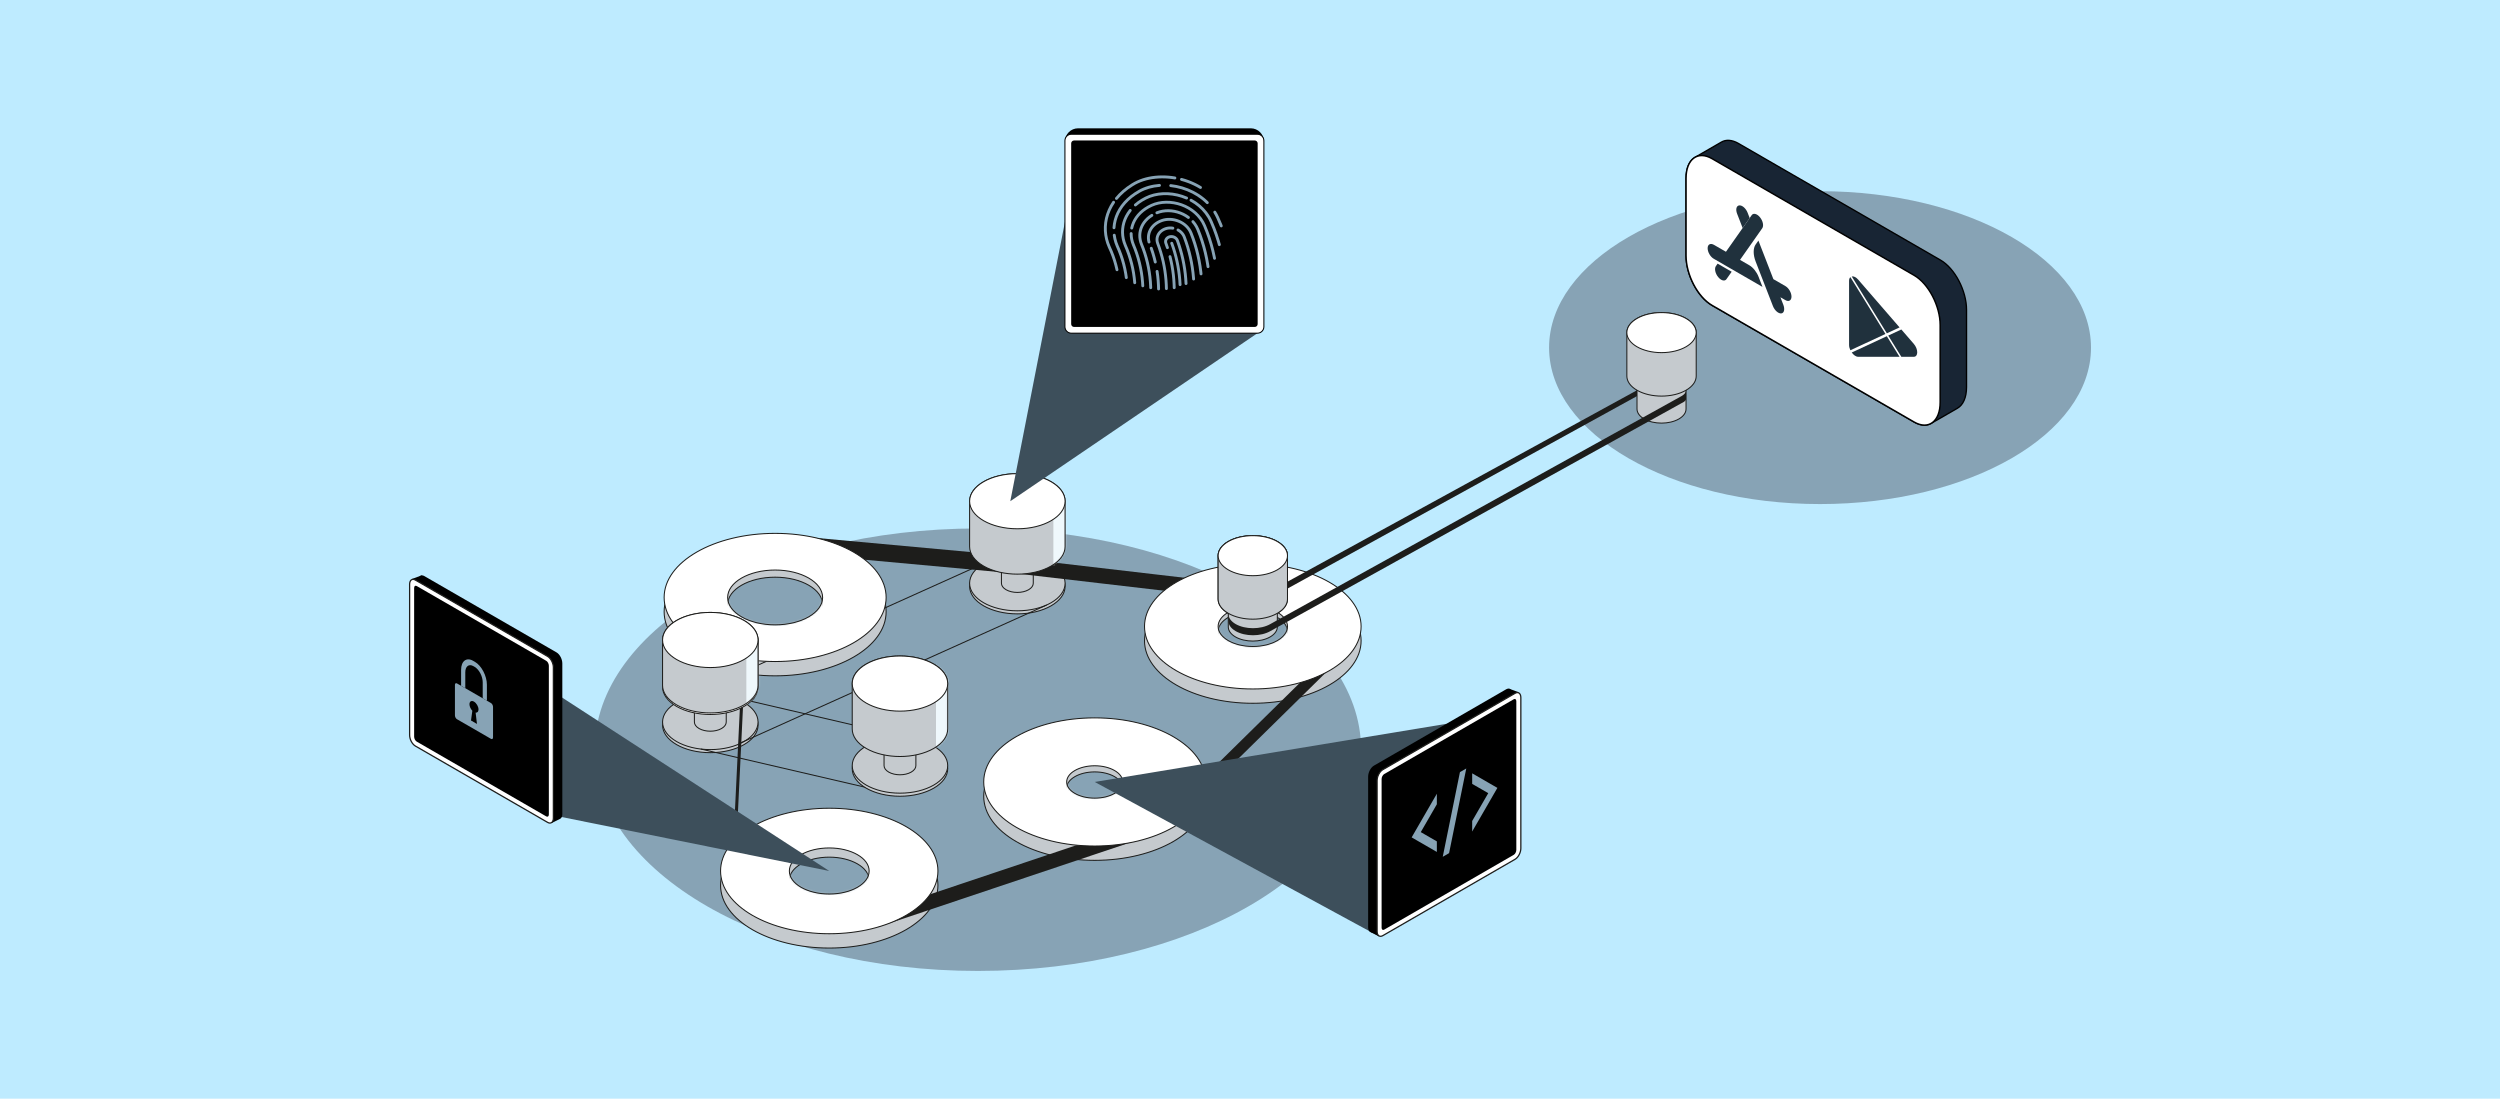 <svg width="1247" height="548" viewBox="0 0 1247 548" fill="none" xmlns="http://www.w3.org/2000/svg">
<rect width="1247" height="548" fill="#BEEBFF"/>
<g clip-path="url(#clip0_1159_549)">
<path d="M487.776 484.308C593.341 484.308 678.918 434.9 678.918 373.951C678.918 313.002 593.341 263.594 487.776 263.594C382.211 263.594 296.633 313.002 296.633 373.951C296.633 434.9 382.211 484.308 487.776 484.308Z" fill="#87A3B5"/>
<path d="M907.839 251.429C982.484 251.429 1042.99 216.494 1042.99 173.398C1042.99 130.303 982.484 95.367 907.839 95.367C833.195 95.367 772.684 130.303 772.684 173.398C772.684 216.494 833.195 251.429 907.839 251.429Z" fill="#87A3B5"/>
<path d="M967.911 129.735L867.133 71.555C863.881 69.682 860.917 69.558 858.639 70.876L845.494 78.457C842.743 80.049 841 83.726 841 88.961V127.505C841 137.069 846.811 148.177 853.988 152.32L954.766 210.5C958.018 212.373 960.982 212.497 963.26 211.179L976.405 203.598C979.156 202.006 980.899 198.329 980.899 193.094V154.55C980.899 144.986 975.088 133.879 967.911 129.735Z" fill="#182534" stroke="black" stroke-width="0.686" stroke-miterlimit="10"/>
<path d="M954.766 210.5L853.988 152.32C846.818 148.176 841 137.069 841 127.505V88.961C841 79.397 846.811 74.999 853.988 79.143L954.766 137.323C961.936 141.467 967.754 152.574 967.754 162.138V200.682C967.754 210.246 961.942 214.644 954.766 210.5Z" fill="white" stroke="black" stroke-width="0.741" stroke-miterlimit="10"/>
<path d="M869.239 113.742L872.738 108.761L871.716 106.12C870.879 103.958 869.026 102.319 867.572 102.449C866.124 102.579 865.623 104.432 866.46 106.593L869.239 113.749V113.742Z" fill="#20313D"/>
<path d="M855.88 132.739C855.043 133.933 855.537 136.362 856.992 138.166C858.446 139.971 860.299 140.465 861.136 139.278L863.757 135.545L856.752 131.504L855.88 132.746V132.739Z" fill="#20313D"/>
<path d="M872.511 132.287L867.915 129.632L879.015 113.838C879.852 112.644 879.358 110.215 877.904 108.411C876.456 106.607 874.597 106.113 873.76 107.3L860.903 125.584L854.927 122.133C853.267 121.172 851.819 121.817 851.771 123.704C851.716 125.659 853.095 128.081 854.804 129.062L879.125 143.106L877.184 138.098C876.216 135.614 874.439 133.391 872.505 132.28L872.511 132.287Z" fill="#20313D"/>
<path d="M890.569 142.708L884.566 139.244L877.094 119.992L875.736 121.92C874.405 123.807 874.405 127.079 875.736 130.503L884.333 152.663C885.183 154.859 887.097 156.526 888.559 156.327C889.972 156.135 890.356 154.166 889.526 152.032L888.065 148.266L890.562 149.706C892.236 150.674 893.595 149.892 893.595 147.957C893.595 146.022 892.236 143.669 890.562 142.701L890.569 142.708Z" fill="#20313D"/>
<path d="M941.847 167.38L948.385 177.973H954.58C956.892 177.973 956.892 174.159 954.58 171.49L948.385 164.341L941.847 167.38Z" fill="#20313D"/>
<path d="M941.154 167.696L923.645 175.832C924.537 177.074 925.745 177.966 926.849 177.966H947.494L941.147 167.696H941.154Z" fill="#20313D"/>
<path d="M940.468 166.577L922.973 138.242C922.568 138.606 922.314 139.223 922.314 140.088V172.107C922.314 172.965 922.568 173.87 922.973 174.707L940.468 166.577Z" fill="#20313D"/>
<path d="M941.154 166.262L947.5 163.312L926.856 139.47C925.751 138.194 924.544 137.693 923.652 137.899L941.161 166.255L941.154 166.262Z" fill="#20313D"/>
<path d="M354.304 375.43C367.458 375.43 378.122 369.274 378.122 361.68C378.122 354.085 367.458 347.929 354.304 347.929C341.149 347.929 330.485 354.085 330.485 361.68C330.485 369.274 341.149 375.43 354.304 375.43Z" fill="#C5CACE" stroke="#1D1D1B" stroke-width="0.51" stroke-miterlimit="10"/>
<path d="M354.304 373.9C367.458 373.9 378.122 367.744 378.122 360.149C378.122 352.555 367.458 346.399 354.304 346.399C341.149 346.399 330.485 352.555 330.485 360.149C330.485 367.744 341.149 373.9 354.304 373.9Z" fill="#C5CACE" stroke="#1D1D1B" stroke-width="0.51" stroke-miterlimit="10"/>
<path d="M359.919 347.266C356.818 345.476 351.794 345.476 348.693 347.266C347.143 348.158 346.367 349.331 346.367 350.505V360.144C346.367 361.317 347.143 362.491 348.693 363.383C351.794 365.173 356.818 365.173 359.919 363.383C361.47 362.491 362.245 361.317 362.245 360.144V350.505C362.245 349.331 361.47 348.158 359.919 347.266Z" stroke="#1D1D1B" stroke-width="0.51" stroke-miterlimit="10"/>
<path d="M354.304 355.09C358.687 355.09 362.24 353.039 362.24 350.51C362.24 347.98 358.687 345.93 354.304 345.93C349.921 345.93 346.367 347.98 346.367 350.51C346.367 353.039 349.921 355.09 354.304 355.09Z" fill="#C5CACE" stroke="#1D1D1B" stroke-width="0.51" stroke-miterlimit="10"/>
<path d="M507.458 306.203C520.613 306.203 531.277 300.046 531.277 292.452C531.277 284.858 520.613 278.701 507.458 278.701C494.304 278.701 483.639 284.858 483.639 292.452C483.639 300.046 494.304 306.203 507.458 306.203Z" fill="#C5CACE" stroke="#1D1D1B" stroke-width="0.51" stroke-miterlimit="10"/>
<path d="M507.458 304.672C520.613 304.672 531.277 298.516 531.277 290.922C531.277 283.327 520.613 277.171 507.458 277.171C494.304 277.171 483.639 283.327 483.639 290.922C483.639 298.516 494.304 304.672 507.458 304.672Z" fill="#C5CACE" stroke="#1D1D1B" stroke-width="0.51" stroke-miterlimit="10"/>
<path d="M513.069 278.043C509.968 276.253 504.944 276.253 501.843 278.043C500.292 278.936 499.517 280.109 499.517 281.282V290.922C499.517 292.095 500.292 293.268 501.843 294.16C504.944 295.951 509.968 295.951 513.069 294.16C514.619 293.268 515.395 292.095 515.395 290.922V281.282C515.395 280.109 514.619 278.936 513.069 278.043Z" stroke="#1D1D1B" stroke-width="0.51" stroke-miterlimit="10"/>
<path d="M507.459 285.862C511.842 285.862 515.395 283.812 515.395 281.282C515.395 278.753 511.842 276.702 507.459 276.702C503.075 276.702 499.522 278.753 499.522 281.282C499.522 283.812 503.075 285.862 507.459 285.862Z" fill="#C5CACE" stroke="#1D1D1B" stroke-width="0.51" stroke-miterlimit="10"/>
<path d="M386.635 337.111C417.212 337.111 442 322.8 442 305.147C442 287.493 417.212 273.183 386.635 273.183C356.058 273.183 331.27 287.493 331.27 305.147C331.27 322.8 356.058 337.111 386.635 337.111Z" fill="#C5CACE" stroke="#1D1D1B" stroke-width="0.51" stroke-miterlimit="10"/>
<path d="M386.635 318.821C399.717 318.821 410.321 312.699 410.321 305.147C410.321 297.595 399.717 291.473 386.635 291.473C373.553 291.473 362.949 297.595 362.949 305.147C362.949 312.699 373.553 318.821 386.635 318.821Z" fill="white" stroke="#1D1D1B" stroke-width="0.51" stroke-miterlimit="10"/>
<path d="M413.631 472.889C443.572 472.889 467.844 458.875 467.844 441.588C467.844 424.3 443.572 410.286 413.631 410.286C383.691 410.286 359.419 424.3 359.419 441.588C359.419 458.875 383.691 472.889 413.631 472.889Z" fill="#C5CACE" stroke="#1D1D1B" stroke-width="0.51" stroke-miterlimit="10"/>
<path d="M413.631 453.079C424.623 453.079 433.533 447.934 433.533 441.587C433.533 435.241 424.623 430.096 413.631 430.096C402.64 430.096 393.73 435.241 393.73 441.587C393.73 447.934 402.64 453.079 413.631 453.079Z" fill="white" stroke="#1D1D1B" stroke-width="0.51" stroke-miterlimit="10"/>
<path d="M546.043 429.143C576.62 429.143 601.408 414.832 601.408 397.178C601.408 379.525 576.62 365.214 546.043 365.214C515.466 365.214 490.678 379.525 490.678 397.178C490.678 414.832 515.466 429.143 546.043 429.143Z" fill="#C5CACE" stroke="#1D1D1B" stroke-width="0.51" stroke-miterlimit="10"/>
<path d="M546.043 405.252C553.767 405.252 560.028 401.637 560.028 397.178C560.028 392.719 553.767 389.104 546.043 389.104C538.319 389.104 532.058 392.719 532.058 397.178C532.058 401.637 538.319 405.252 546.043 405.252Z" fill="white" stroke="#1D1D1B" stroke-width="0.51" stroke-miterlimit="10"/>
<path d="M624.9 350.795C654.734 350.795 678.918 336.834 678.918 319.612C678.918 302.389 654.734 288.428 624.9 288.428C595.067 288.428 570.882 302.389 570.882 319.612C570.882 336.834 595.067 350.795 624.9 350.795Z" fill="#C5CACE" stroke="#1D1D1B" stroke-width="0.51" stroke-miterlimit="10"/>
<path d="M624.9 329.598C634.455 329.598 642.201 325.127 642.201 319.611C642.201 314.096 634.455 309.625 624.9 309.625C615.345 309.625 607.6 314.096 607.6 319.611C607.6 325.127 615.345 329.598 624.9 329.598Z" fill="white" stroke="#1D1D1B" stroke-width="0.51" stroke-miterlimit="10"/>
<path d="M342.629 313.2L371.145 350.173" stroke="#1D1D1B" stroke-width="0.51" stroke-miterlimit="10"/>
<path d="M369.108 352.084L365.074 435.756L366.602 435.83L370.636 352.158L369.108 352.084Z" fill="#1D1D1B"/>
<path d="M492.83 280.068L339.676 349.041" stroke="#1D1D1B" stroke-width="0.51" stroke-miterlimit="10"/>
<path d="M349.57 373.625L440 394.638" stroke="#1D1D1B" stroke-width="0.51" stroke-miterlimit="10"/>
<path d="M522.086 301.775L368.932 370.753" stroke="#1D1D1B" stroke-width="0.51" stroke-miterlimit="10"/>
<path d="M363.214 347.138L457.811 369.121" stroke="#1D1D1B" stroke-width="0.51" stroke-miterlimit="10"/>
<path d="M342.629 304.53L376.133 348.77" stroke="#1D1D1B" stroke-width="0.51" stroke-miterlimit="10"/>
<path d="M509.483 277.691L390.715 266.812V275.483L509.483 286.362V277.691Z" fill="#1D1D1B"/>
<path d="M437.726 454.859L570.137 410.455V418.105L437.726 462.509V454.859Z" fill="#1D1D1B"/>
<path d="M666.336 322.917L587.478 400.488V408.139L666.336 330.567V322.917Z" fill="#1D1D1B"/>
<path d="M509.483 278.711L616.622 291.202V298.853L509.483 286.362V278.711Z" fill="#1D1D1B"/>
<path d="M386.635 329.97C417.212 329.97 442 315.66 442 298.006C442 280.353 417.212 266.042 386.635 266.042C356.058 266.042 331.27 280.353 331.27 298.006C331.27 315.66 356.058 329.97 386.635 329.97Z" fill="white" stroke="#1D1D1B" stroke-width="0.51" stroke-miterlimit="10"/>
<path d="M386.635 311.68C399.717 311.68 410.321 305.558 410.321 298.006C410.321 290.454 399.717 284.332 386.635 284.332C373.553 284.332 362.949 290.454 362.949 298.006C362.949 305.558 373.553 311.68 386.635 311.68Z" fill="#C5CACE"/>
<mask id="mask0_1159_549" style="mask-type:luminance" maskUnits="userSpaceOnUse" x="362" y="284" width="49" height="28">
<path d="M386.635 311.68C399.717 311.68 410.321 305.558 410.321 298.006C410.321 290.454 399.717 284.332 386.635 284.332C373.553 284.332 362.949 290.454 362.949 298.006C362.949 305.558 373.553 311.68 386.635 311.68Z" fill="white"/>
</mask>
<g mask="url(#mask0_1159_549)">
<path d="M386.635 315.251C399.717 315.251 410.321 309.128 410.321 301.576C410.321 294.024 399.717 287.902 386.635 287.902C373.553 287.902 362.949 294.024 362.949 301.576C362.949 309.128 373.553 315.251 386.635 315.251Z" fill="#87A3B5" stroke="#1D1D1B" stroke-width="0.51" stroke-miterlimit="10"/>
</g>
<path d="M386.635 311.68C399.717 311.68 410.321 305.558 410.321 298.006C410.321 290.454 399.717 284.332 386.635 284.332C373.553 284.332 362.949 290.454 362.949 298.006C362.949 305.558 373.553 311.68 386.635 311.68Z" stroke="#1D1D1B" stroke-width="0.51" stroke-miterlimit="10"/>
<path d="M413.631 465.748C443.572 465.748 467.844 451.734 467.844 434.447C467.844 417.16 443.572 403.146 413.631 403.146C383.691 403.146 359.419 417.16 359.419 434.447C359.419 451.734 383.691 465.748 413.631 465.748Z" fill="white" stroke="#1D1D1B" stroke-width="0.51" stroke-miterlimit="10"/>
<path d="M413.631 445.938C424.623 445.938 433.533 440.793 433.533 434.447C433.533 428.1 424.623 422.956 413.631 422.956C402.64 422.956 393.73 428.1 393.73 434.447C393.73 440.793 402.64 445.938 413.631 445.938Z" fill="#C5CACE"/>
<mask id="mask1_1159_549" style="mask-type:luminance" maskUnits="userSpaceOnUse" x="393" y="422" width="41" height="24">
<path d="M413.631 445.938C424.623 445.938 433.533 440.793 433.533 434.447C433.533 428.1 424.623 422.956 413.631 422.956C402.64 422.956 393.73 428.1 393.73 434.447C393.73 440.793 402.64 445.938 413.631 445.938Z" fill="white"/>
</mask>
<g mask="url(#mask1_1159_549)">
<path d="M413.631 450.529C424.623 450.529 433.533 445.384 433.533 439.037C433.533 432.691 424.623 427.546 413.631 427.546C402.64 427.546 393.73 432.691 393.73 439.037C393.73 445.384 402.64 450.529 413.631 450.529Z" fill="#87A3B5" stroke="#1D1D1B" stroke-width="0.51" stroke-miterlimit="10"/>
</g>
<path d="M413.631 445.938C424.623 445.938 433.533 440.793 433.533 434.447C433.533 428.1 424.623 422.956 413.631 422.956C402.64 422.956 393.73 428.1 393.73 434.447C393.73 440.793 402.64 445.938 413.631 445.938Z" stroke="#1D1D1B" stroke-width="0.51" stroke-miterlimit="10"/>
<path d="M546.043 422.002C576.62 422.002 601.408 407.691 601.408 390.038C601.408 372.384 576.62 358.074 546.043 358.074C515.466 358.074 490.678 372.384 490.678 390.038C490.678 407.691 515.466 422.002 546.043 422.002Z" fill="white" stroke="#1D1D1B" stroke-width="0.51" stroke-miterlimit="10"/>
<path d="M546.043 398.112C553.767 398.112 560.028 394.497 560.028 390.038C560.028 385.579 553.767 381.964 546.043 381.964C538.319 381.964 532.058 385.579 532.058 390.038C532.058 394.497 538.319 398.112 546.043 398.112Z" fill="#C5CACE"/>
<mask id="mask2_1159_549" style="mask-type:luminance" maskUnits="userSpaceOnUse" x="532" y="381" width="29" height="18">
<path d="M546.043 398.112C553.767 398.112 560.028 394.497 560.028 390.038C560.028 385.579 553.767 381.964 546.043 381.964C538.319 381.964 532.058 385.579 532.058 390.038C532.058 394.497 538.319 398.112 546.043 398.112Z" fill="white"/>
</mask>
<g mask="url(#mask2_1159_549)">
<path d="M546.043 401.172C553.767 401.172 560.028 397.557 560.028 393.098C560.028 388.639 553.767 385.024 546.043 385.024C538.319 385.024 532.058 388.639 532.058 393.098C532.058 397.557 538.319 401.172 546.043 401.172Z" fill="#87A3B5" stroke="#1D1D1B" stroke-width="0.51" stroke-miterlimit="10"/>
</g>
<path d="M546.043 398.112C553.767 398.112 560.028 394.497 560.028 390.038C560.028 385.579 553.767 381.964 546.043 381.964C538.319 381.964 532.058 385.579 532.058 390.038C532.058 394.497 538.319 398.112 546.043 398.112Z" stroke="#1D1D1B" stroke-width="0.51" stroke-miterlimit="10"/>
<path d="M624.9 343.655C654.734 343.655 678.918 329.693 678.918 312.471C678.918 295.249 654.734 281.287 624.9 281.287C595.067 281.287 570.882 295.249 570.882 312.471C570.882 329.693 595.067 343.655 624.9 343.655Z" fill="white" stroke="#1D1D1B" stroke-width="0.51" stroke-miterlimit="10"/>
<path d="M624.9 322.457C634.455 322.457 642.201 317.986 642.201 312.471C642.201 306.955 634.455 302.484 624.9 302.484C615.345 302.484 607.6 306.955 607.6 312.471C607.6 317.986 615.345 322.457 624.9 322.457Z" fill="#C5CACE"/>
<mask id="mask3_1159_549" style="mask-type:luminance" maskUnits="userSpaceOnUse" x="607" y="302" width="36" height="21">
<path d="M624.9 322.457C634.455 322.457 642.201 317.986 642.201 312.471C642.201 306.955 634.455 302.484 624.9 302.484C615.345 302.484 607.6 306.955 607.6 312.471C607.6 317.986 615.345 322.457 624.9 322.457Z" fill="white"/>
</mask>
<g mask="url(#mask3_1159_549)">
<path d="M624.9 325.008C634.455 325.008 642.201 320.537 642.201 315.021C642.201 309.506 634.455 305.034 624.9 305.034C615.345 305.034 607.6 309.506 607.6 315.021C607.6 320.537 615.345 325.008 624.9 325.008Z" fill="#87A3B5" stroke="#1D1D1B" stroke-width="0.51" stroke-miterlimit="10"/>
</g>
<path d="M624.9 322.457C634.455 322.457 642.201 317.986 642.201 312.471C642.201 306.955 634.455 302.484 624.9 302.484C615.345 302.484 607.6 306.955 607.6 312.471C607.6 317.986 615.345 322.457 624.9 322.457Z" stroke="#1D1D1B" stroke-width="0.51" stroke-miterlimit="10"/>
<path d="M371.145 310.273C361.842 304.902 346.76 304.902 337.462 310.273C332.811 312.955 330.485 316.475 330.485 319.999V342.624C330.485 346.144 332.811 349.663 337.462 352.351C346.765 357.722 361.847 357.722 371.145 352.351C375.797 349.668 378.122 346.149 378.122 342.624V319.999C378.122 316.48 375.797 312.961 371.145 310.273Z" fill="white" stroke="#1D1D1B" stroke-width="0.51" stroke-miterlimit="10"/>
<path d="M354.304 333.75C367.458 333.75 378.122 327.594 378.122 319.999C378.122 312.405 367.458 306.249 354.304 306.249C341.149 306.249 330.485 312.405 330.485 319.999C330.485 327.594 341.149 333.75 354.304 333.75Z" fill="white" stroke="#1D1D1B" stroke-width="0.51" stroke-miterlimit="10"/>
<path d="M524.3 240.28C514.997 234.909 499.915 234.909 490.617 240.28C485.965 242.963 483.639 246.482 483.639 250.006V272.632C483.639 276.151 485.965 279.67 490.617 282.358C499.92 287.729 515.002 287.729 524.3 282.358C528.951 279.675 531.277 276.156 531.277 272.632V250.006C531.277 246.487 528.951 242.968 524.3 240.28Z" fill="#C5CACE"/>
<mask id="mask4_1159_549" style="mask-type:luminance" maskUnits="userSpaceOnUse" x="483" y="236" width="49" height="51">
<path d="M524.3 240.28C514.997 234.909 499.915 234.909 490.617 240.28C485.965 242.963 483.639 246.482 483.639 250.006V272.632C483.639 276.151 485.965 279.67 490.617 282.358C499.92 287.729 515.002 287.729 524.3 282.358C528.951 279.675 531.277 276.156 531.277 272.632V250.006C531.277 246.487 528.951 242.968 524.3 240.28Z" fill="white"/>
</mask>
<g mask="url(#mask4_1159_549)">
<path d="M554.683 236.067H525.427V286.571H554.683V236.067Z" fill="#EFF8FC"/>
</g>
<path d="M524.3 240.28C514.997 234.909 499.915 234.909 490.617 240.28C485.965 242.963 483.639 246.482 483.639 250.006V272.632C483.639 276.151 485.965 279.67 490.617 282.358C499.92 287.729 515.002 287.729 524.3 282.358C528.951 279.675 531.277 276.156 531.277 272.632V250.006C531.277 246.487 528.951 242.968 524.3 240.28Z" stroke="#1D1D1B" stroke-width="0.51" stroke-miterlimit="10"/>
<path d="M507.458 263.757C520.613 263.757 531.277 257.601 531.277 250.007C531.277 242.412 520.613 236.256 507.458 236.256C494.304 236.256 483.639 242.412 483.639 250.007C483.639 257.601 494.304 263.757 507.458 263.757Z" fill="white" stroke="#1D1D1B" stroke-width="0.51" stroke-miterlimit="10"/>
<path d="M531.961 106.792L503.934 250.006L627.211 166.197L531.961 106.792Z" fill="#3D4F5B"/>
<path d="M630.429 70.549C630.429 66.933 627.496 64 623.88 64H537.745C534.129 64 531.196 66.933 531.196 70.549" fill="black"/>
<path d="M627.211 66.958H534.399C532.624 66.958 531.185 68.397 531.185 70.171V162.983C531.185 164.758 532.624 166.197 534.399 166.197H627.211C628.985 166.197 630.424 164.758 630.424 162.983V70.171C630.424 68.397 628.985 66.958 627.211 66.958Z" fill="white" stroke="black" stroke-width="0.51" stroke-miterlimit="10" stroke-linecap="round"/>
<path d="M625.869 70.07H535.75C534.95 70.07 534.302 70.718 534.302 71.518V161.637C534.302 162.437 534.95 163.085 535.75 163.085H625.869C626.669 163.085 627.318 162.437 627.318 161.637V71.518C627.318 70.718 626.669 70.07 625.869 70.07Z" fill="black"/>
<path d="M556.881 99.713C556.718 99.713 556.555 99.657 556.422 99.55C556.111 99.295 556.065 98.836 556.32 98.53C556.845 97.887 557.412 97.255 558.003 96.648C558.605 96.031 559.248 95.429 559.916 94.847C560.589 94.261 561.313 93.689 562.058 93.144C562.813 92.593 563.614 92.052 564.435 91.542C565.251 91.027 566.133 90.548 567.051 90.119C567.954 89.701 568.913 89.323 569.902 89.002C570.877 88.686 571.897 88.416 572.937 88.196C573.967 87.982 575.039 87.814 576.12 87.696C577.196 87.584 578.303 87.518 579.41 87.508C580.516 87.498 581.649 87.533 582.766 87.625C583.893 87.717 585.03 87.86 586.152 88.053C586.55 88.12 586.815 88.497 586.744 88.895C586.678 89.293 586.3 89.558 585.902 89.487C584.826 89.303 583.73 89.16 582.648 89.074C581.572 88.987 580.486 88.946 579.425 88.961C578.364 88.972 577.303 89.033 576.273 89.145C575.243 89.252 574.223 89.415 573.233 89.619C572.244 89.828 571.275 90.083 570.351 90.384C569.418 90.69 568.515 91.042 567.663 91.435C566.801 91.833 565.975 92.287 565.21 92.771C564.414 93.266 563.649 93.781 562.92 94.312C562.206 94.837 561.517 95.383 560.87 95.944C560.232 96.495 559.62 97.071 559.049 97.657C558.488 98.234 557.947 98.836 557.447 99.443C557.304 99.616 557.095 99.708 556.886 99.708L556.881 99.713Z" fill="#87A3B5"/>
<path d="M557.157 135.268C556.82 135.268 556.519 135.033 556.448 134.697C556.279 133.926 556.091 133.151 555.892 132.396C555.693 131.636 555.468 130.871 555.234 130.116C554.999 129.367 554.739 128.612 554.469 127.867C554.198 127.128 553.908 126.383 553.602 125.648C553.29 124.909 552.964 124.174 552.627 123.465C552.332 122.797 552.071 122.124 551.842 121.456C551.612 120.783 551.414 120.094 551.25 119.411C551.082 118.722 550.949 118.018 550.847 117.325C550.745 116.626 550.674 115.912 550.633 115.208C550.597 114.499 550.592 113.78 550.618 113.071C550.643 112.357 550.71 111.633 550.802 110.924C550.898 110.204 551.026 109.485 551.189 108.781C551.352 108.067 551.551 107.353 551.786 106.655C552.021 105.951 552.291 105.242 552.592 104.553C552.898 103.854 553.24 103.161 553.612 102.488C553.989 101.809 554.402 101.131 554.851 100.473C555.076 100.141 555.53 100.055 555.861 100.279C556.193 100.503 556.279 100.957 556.055 101.289C555.632 101.911 555.239 102.549 554.887 103.191C554.535 103.824 554.214 104.477 553.923 105.135C553.637 105.782 553.382 106.445 553.163 107.108C552.949 107.761 552.76 108.435 552.602 109.103C552.449 109.761 552.327 110.439 552.24 111.112C552.153 111.775 552.092 112.454 552.066 113.122C552.041 113.785 552.046 114.458 552.082 115.126C552.117 115.789 552.184 116.458 552.281 117.11C552.378 117.763 552.505 118.421 552.658 119.069C552.811 119.712 553 120.354 553.214 120.987C553.428 121.614 553.673 122.241 553.943 122.859C554.28 123.573 554.617 124.327 554.933 125.087C555.249 125.842 555.55 126.607 555.825 127.367C556.106 128.132 556.371 128.913 556.611 129.683C556.856 130.458 557.085 131.244 557.289 132.024C557.493 132.799 557.687 133.6 557.86 134.391C557.947 134.783 557.697 135.171 557.305 135.258C557.254 135.268 557.203 135.273 557.152 135.273L557.157 135.268Z" fill="#87A3B5"/>
<path d="M598.806 94.245C598.679 94.245 598.546 94.21 598.429 94.138C597.475 93.557 596.476 93.011 595.455 92.521C594.456 92.037 593.41 91.598 592.349 91.206C591.309 90.823 590.233 90.481 589.151 90.191C588.764 90.088 588.534 89.691 588.636 89.303C588.738 88.915 589.141 88.686 589.524 88.788C590.646 89.089 591.763 89.441 592.849 89.844C593.951 90.252 595.042 90.711 596.083 91.216C597.149 91.726 598.189 92.297 599.184 92.904C599.526 93.113 599.633 93.562 599.424 93.904C599.286 94.128 599.046 94.25 598.801 94.25L598.806 94.245Z" fill="#87A3B5"/>
<path d="M555.657 114.336C555.657 114.336 555.626 114.336 555.611 114.336C555.213 114.31 554.907 113.969 554.933 113.566C554.974 112.923 555.045 112.275 555.147 111.638C555.249 110.995 555.387 110.352 555.55 109.72C555.718 109.082 555.917 108.445 556.142 107.823C556.371 107.195 556.636 106.568 556.927 105.961C557.223 105.344 557.549 104.732 557.906 104.145C558.268 103.543 558.661 102.952 559.079 102.38C559.503 101.804 559.962 101.233 560.451 100.682C560.941 100.131 561.466 99.585 562.017 99.06C562.578 98.53 563.17 98.014 563.787 97.525C564.409 97.03 565.072 96.546 565.756 96.087C566.45 95.623 567.179 95.174 567.929 94.755C568.673 94.332 569.469 93.939 570.295 93.598C571.106 93.261 571.963 92.96 572.835 92.71C573.697 92.46 574.6 92.256 575.513 92.093C576.416 91.935 577.354 91.818 578.293 91.746C578.69 91.716 579.042 92.016 579.073 92.414C579.104 92.812 578.803 93.164 578.405 93.195C577.512 93.261 576.625 93.373 575.768 93.526C574.906 93.679 574.054 93.873 573.238 94.108C572.417 94.342 571.611 94.623 570.851 94.939C570.081 95.26 569.336 95.623 568.638 96.02C567.918 96.423 567.22 96.852 566.562 97.295C565.914 97.729 565.282 98.188 564.69 98.662C564.108 99.126 563.542 99.616 563.017 100.116C562.497 100.611 561.997 101.121 561.538 101.641C561.079 102.156 560.645 102.692 560.247 103.232C559.855 103.763 559.487 104.319 559.146 104.885C558.814 105.436 558.508 106.007 558.233 106.583C557.962 107.149 557.718 107.731 557.503 108.317C557.294 108.894 557.106 109.485 556.953 110.082C556.8 110.669 556.677 111.27 556.58 111.862C556.483 112.454 556.417 113.061 556.381 113.652C556.356 114.04 556.04 114.336 555.657 114.336Z" fill="#87A3B5"/>
<path d="M561.803 139.205C561.446 139.205 561.13 138.94 561.084 138.573C561.002 137.946 560.905 137.308 560.803 136.686C560.676 135.916 560.528 135.13 560.36 134.35C560.196 133.58 560.013 132.804 559.814 132.034C559.615 131.269 559.396 130.499 559.166 129.739C558.932 128.979 558.682 128.214 558.416 127.469C558.151 126.72 557.866 125.965 557.57 125.23C557.269 124.491 556.953 123.751 556.621 123.027C556.356 122.42 556.126 121.803 555.922 121.186C555.723 120.574 555.545 119.946 555.402 119.319C555.259 118.692 555.147 118.054 555.065 117.416C555.014 117.019 555.295 116.651 555.693 116.6C556.086 116.544 556.458 116.83 556.509 117.228C556.585 117.819 556.692 118.411 556.825 118.992C556.958 119.574 557.121 120.16 557.305 120.732C557.493 121.308 557.713 121.879 557.952 122.435C558.289 123.165 558.615 123.925 558.921 124.684C559.227 125.439 559.518 126.21 559.794 126.98C560.064 127.745 560.324 128.525 560.564 129.305C560.803 130.081 561.023 130.876 561.227 131.662C561.431 132.452 561.619 133.248 561.788 134.039C561.956 134.839 562.114 135.645 562.242 136.436C562.349 137.078 562.446 137.731 562.532 138.374C562.583 138.772 562.303 139.139 561.905 139.19C561.874 139.19 561.839 139.195 561.808 139.195L561.803 139.205Z" fill="#87A3B5"/>
<path d="M609.16 113.418C608.87 113.418 608.599 113.244 608.482 112.959C608.39 112.729 608.298 112.5 608.206 112.27C607.747 111.133 607.253 109.99 606.743 108.868C606.319 107.95 605.84 107.047 605.32 106.196C605.111 105.854 605.218 105.405 605.559 105.196C605.901 104.987 606.35 105.094 606.559 105.436C607.115 106.338 607.625 107.292 608.069 108.266C608.589 109.404 609.089 110.572 609.558 111.724C609.655 111.959 609.747 112.194 609.839 112.428C609.987 112.801 609.803 113.224 609.431 113.372C609.344 113.408 609.252 113.423 609.165 113.423L609.16 113.418Z" fill="#87A3B5"/>
<path d="M602.193 101.804C602.01 101.804 601.821 101.733 601.678 101.59C601.005 100.917 600.28 100.264 599.526 99.657C598.781 99.06 597.995 98.494 597.19 97.974C596.394 97.459 595.558 96.974 594.701 96.535C593.859 96.102 592.982 95.704 592.094 95.347C591.217 94.995 590.309 94.684 589.401 94.414C588.499 94.148 587.575 93.914 586.652 93.73C585.734 93.547 584.801 93.399 583.883 93.302C583.485 93.256 583.194 92.899 583.24 92.501C583.286 92.103 583.638 91.812 584.041 91.858C585.005 91.966 585.979 92.113 586.938 92.307C587.902 92.501 588.871 92.741 589.814 93.021C590.768 93.302 591.717 93.633 592.635 94.001C593.568 94.373 594.486 94.791 595.369 95.245C596.266 95.704 597.144 96.214 597.98 96.755C598.832 97.306 599.658 97.897 600.439 98.53C601.234 99.172 601.999 99.856 602.713 100.57C602.999 100.855 602.999 101.314 602.713 101.6C602.571 101.743 602.387 101.814 602.198 101.814L602.193 101.804Z" fill="#87A3B5"/>
<path d="M566.337 102.972C566.133 102.972 565.934 102.89 565.792 102.722C565.526 102.421 565.557 101.962 565.858 101.697C566.363 101.253 566.898 100.825 567.449 100.422C568.01 100.009 568.602 99.616 569.214 99.244C569.831 98.866 570.484 98.504 571.147 98.168C571.81 97.826 572.514 97.52 573.238 97.249C573.952 96.984 574.697 96.755 575.452 96.566C576.196 96.377 576.977 96.229 577.757 96.117C578.532 96.005 579.333 95.933 580.134 95.893C580.93 95.857 581.746 95.857 582.551 95.893C583.362 95.933 584.178 96.005 584.989 96.117C585.8 96.229 586.616 96.377 587.417 96.566C588.223 96.75 589.029 96.974 589.814 97.234C590.61 97.494 591.396 97.79 592.156 98.117C592.523 98.275 592.696 98.703 592.538 99.07C592.38 99.438 591.951 99.611 591.584 99.453C590.865 99.142 590.115 98.861 589.366 98.616C588.621 98.371 587.856 98.162 587.091 97.984C586.331 97.811 585.556 97.668 584.791 97.561C584.026 97.454 583.25 97.382 582.485 97.346C581.72 97.311 580.95 97.311 580.2 97.346C579.445 97.382 578.69 97.454 577.966 97.555C577.232 97.663 576.502 97.8 575.804 97.979C575.1 98.157 574.406 98.366 573.743 98.616C573.075 98.866 572.422 99.152 571.805 99.463C571.172 99.784 570.555 100.126 569.969 100.483C569.398 100.835 568.837 101.207 568.306 101.595C567.786 101.972 567.286 102.375 566.812 102.788C566.674 102.911 566.506 102.967 566.332 102.967L566.337 102.972Z" fill="#87A3B5"/>
<path d="M566.006 141.755C565.628 141.755 565.312 141.465 565.282 141.087C565.22 140.297 565.139 139.501 565.042 138.721C564.945 137.94 564.833 137.145 564.705 136.364C564.578 135.579 564.43 134.788 564.272 134.023C564.108 133.248 563.93 132.468 563.736 131.698C563.542 130.927 563.328 130.152 563.104 129.397C562.879 128.642 562.634 127.877 562.374 127.117C562.114 126.368 561.839 125.608 561.548 124.868C561.257 124.123 560.946 123.374 560.625 122.649C560.395 122.104 560.191 121.553 560.013 120.997C559.839 120.446 559.691 119.885 559.574 119.324C559.457 118.768 559.365 118.197 559.299 117.631C559.232 117.07 559.197 116.493 559.192 115.927C559.187 115.361 559.207 114.785 559.253 114.218C559.299 113.652 559.38 113.076 559.482 112.52C559.584 111.959 559.722 111.393 559.88 110.842C560.043 110.286 560.232 109.73 560.451 109.189C560.671 108.649 560.921 108.103 561.191 107.578C561.466 107.047 561.772 106.522 562.104 106.012C562.441 105.497 562.803 104.987 563.185 104.502C563.435 104.186 563.889 104.135 564.205 104.385C564.522 104.635 564.573 105.089 564.323 105.405C563.971 105.854 563.629 106.323 563.323 106.802C563.022 107.272 562.736 107.756 562.481 108.246C562.231 108.73 562.002 109.23 561.803 109.73C561.604 110.225 561.426 110.74 561.278 111.245C561.13 111.755 561.007 112.27 560.91 112.785C560.814 113.3 560.742 113.821 560.701 114.341C560.655 114.861 560.64 115.386 560.645 115.907C560.65 116.432 560.686 116.957 560.742 117.467C560.803 117.988 560.885 118.513 560.992 119.023C561.099 119.533 561.237 120.053 561.4 120.558C561.558 121.068 561.747 121.573 561.956 122.068C562.282 122.802 562.599 123.567 562.9 124.333C563.195 125.093 563.481 125.868 563.746 126.638C564.012 127.413 564.267 128.199 564.496 128.974C564.726 129.749 564.945 130.545 565.144 131.335C565.343 132.121 565.526 132.922 565.69 133.717C565.853 134.503 566.001 135.309 566.138 136.12C566.271 136.92 566.388 137.736 566.485 138.537C566.582 139.338 566.664 140.154 566.73 140.965C566.761 141.363 566.465 141.715 566.062 141.745C566.041 141.745 566.021 141.745 566.001 141.745L566.006 141.755Z" fill="#87A3B5"/>
<path d="M608.217 122.767C607.895 122.767 607.605 122.553 607.518 122.231C607.37 121.696 607.217 121.16 607.059 120.625C606.732 119.528 606.381 118.421 606.003 117.335C605.626 116.243 605.228 115.147 604.81 114.086C604.386 113.01 603.937 111.934 603.473 110.883C603.142 110.128 602.759 109.383 602.336 108.669C601.923 107.976 601.464 107.292 600.969 106.65C600.484 106.017 599.959 105.4 599.403 104.818C598.857 104.247 598.271 103.701 597.659 103.181C597.057 102.676 596.419 102.192 595.756 101.743C595.109 101.299 594.425 100.886 593.726 100.504C593.375 100.31 593.242 99.871 593.436 99.519C593.63 99.167 594.073 99.04 594.42 99.228C595.16 99.631 595.884 100.075 596.572 100.544C597.271 101.019 597.95 101.534 598.592 102.074C599.245 102.625 599.872 103.212 600.454 103.814C601.046 104.431 601.612 105.089 602.127 105.767C602.652 106.456 603.147 107.185 603.586 107.93C604.039 108.695 604.447 109.49 604.805 110.296C605.274 111.367 605.733 112.464 606.161 113.555C606.585 114.637 606.993 115.749 607.375 116.861C607.753 117.967 608.115 119.094 608.446 120.206C608.609 120.752 608.762 121.298 608.915 121.844C609.023 122.231 608.793 122.629 608.405 122.736C608.339 122.751 608.278 122.762 608.212 122.762L608.217 122.767Z" fill="#87A3B5"/>
<path d="M570.025 143.306C569.637 143.306 569.316 143.005 569.301 142.612C569.27 142 569.234 141.388 569.183 140.776C569.122 139.996 569.041 139.2 568.949 138.41C568.852 137.624 568.745 136.829 568.617 136.053C568.49 135.273 568.347 134.487 568.189 133.712C568.031 132.937 567.857 132.151 567.669 131.386C567.48 130.611 567.271 129.836 567.056 129.081C566.842 128.326 566.603 127.561 566.348 126.801C566.098 126.046 565.827 125.291 565.547 124.547C565.261 123.797 564.96 123.047 564.649 122.323C564.45 121.844 564.277 121.364 564.134 120.885C563.991 120.41 563.869 119.921 563.772 119.431C563.675 118.941 563.604 118.452 563.558 117.967C563.512 117.483 563.491 116.988 563.491 116.498C563.491 116.101 563.818 115.774 564.216 115.774C564.618 115.774 564.94 116.106 564.94 116.503C564.94 116.942 564.955 117.391 564.996 117.83C565.037 118.268 565.103 118.712 565.19 119.151C565.276 119.589 565.389 120.033 565.516 120.461C565.649 120.895 565.802 121.328 565.98 121.757C566.297 122.491 566.603 123.261 566.893 124.032C567.179 124.792 567.459 125.572 567.714 126.342C567.975 127.122 568.219 127.908 568.439 128.678C568.663 129.453 568.872 130.249 569.066 131.04C569.26 131.825 569.438 132.626 569.596 133.421C569.76 134.212 569.902 135.023 570.035 135.819C570.163 136.614 570.275 137.425 570.377 138.231C570.474 139.037 570.555 139.853 570.617 140.654C570.668 141.281 570.708 141.909 570.739 142.536C570.759 142.939 570.448 143.275 570.05 143.296C570.04 143.296 570.025 143.296 570.015 143.296L570.025 143.306Z" fill="#87A3B5"/>
<path d="M605.804 129.55C605.462 129.55 605.156 129.311 605.09 128.964C605.044 128.729 604.998 128.5 604.952 128.265C604.743 127.219 604.504 126.164 604.249 125.118C603.994 124.072 603.713 123.022 603.417 122.002C603.121 120.971 602.8 119.936 602.458 118.916C602.122 117.896 601.754 116.871 601.372 115.866C600.995 114.866 600.586 113.851 600.158 112.852C599.898 112.245 599.602 111.648 599.281 111.082C598.965 110.526 598.608 109.975 598.22 109.455C597.842 108.94 597.429 108.445 596.996 107.971C596.572 107.506 596.108 107.058 595.629 106.634C595.155 106.216 594.655 105.818 594.134 105.446C593.624 105.079 593.084 104.732 592.528 104.41C591.982 104.094 591.411 103.798 590.835 103.533C590.263 103.268 589.667 103.028 589.07 102.814C588.473 102.6 587.861 102.416 587.249 102.258C586.637 102.1 586.015 101.967 585.398 101.865C584.775 101.763 584.148 101.687 583.531 101.641C582.909 101.595 582.286 101.575 581.674 101.585C581.057 101.595 580.445 101.631 579.843 101.697C579.236 101.763 578.639 101.86 578.058 101.983C577.471 102.105 576.895 102.263 576.339 102.442C575.778 102.625 575.227 102.84 574.702 103.079C574.166 103.324 573.641 103.584 573.141 103.865C572.652 104.135 572.172 104.431 571.718 104.737C571.275 105.038 570.841 105.354 570.433 105.686C570.035 106.012 569.647 106.354 569.285 106.706C568.928 107.052 568.592 107.415 568.27 107.792C567.959 108.159 567.663 108.542 567.393 108.934C567.128 109.317 566.878 109.715 566.648 110.123C566.424 110.526 566.22 110.939 566.042 111.352C565.863 111.765 565.7 112.189 565.567 112.617C565.435 113.035 565.317 113.469 565.225 113.907C565.144 114.3 564.751 114.55 564.363 114.468C563.971 114.387 563.721 113.999 563.802 113.606C563.904 113.122 564.032 112.642 564.185 112.178C564.333 111.709 564.511 111.24 564.71 110.781C564.909 110.327 565.134 109.868 565.384 109.424C565.633 108.975 565.909 108.537 566.205 108.113C566.506 107.685 566.827 107.262 567.169 106.864C567.516 106.456 567.888 106.058 568.275 105.68C568.668 105.298 569.086 104.926 569.525 104.574C569.969 104.217 570.433 103.87 570.912 103.548C571.402 103.222 571.912 102.906 572.437 102.615C572.973 102.319 573.534 102.039 574.1 101.779C574.671 101.519 575.273 101.284 575.885 101.085C576.492 100.886 577.12 100.718 577.757 100.585C578.384 100.453 579.032 100.345 579.685 100.274C580.333 100.203 580.991 100.162 581.654 100.152C582.307 100.141 582.98 100.162 583.643 100.213C584.301 100.264 584.974 100.345 585.637 100.458C586.295 100.57 586.963 100.708 587.616 100.876C588.269 101.044 588.922 101.248 589.559 101.473C590.202 101.702 590.835 101.962 591.447 102.243C592.064 102.528 592.676 102.845 593.262 103.186C593.859 103.533 594.435 103.905 594.986 104.298C595.547 104.696 596.088 105.13 596.598 105.578C597.118 106.037 597.618 106.522 598.077 107.022C598.546 107.532 598.99 108.073 599.398 108.628C599.816 109.195 600.204 109.791 600.546 110.393C600.898 111.01 601.219 111.658 601.499 112.316C601.933 113.331 602.346 114.361 602.734 115.381C603.121 116.407 603.494 117.452 603.841 118.488C604.187 119.528 604.514 120.584 604.815 121.629C605.116 122.67 605.401 123.741 605.661 124.807C605.922 125.868 606.161 126.944 606.381 128.01C606.426 128.25 606.477 128.484 606.523 128.719C606.6 129.112 606.34 129.494 605.947 129.571C605.901 129.581 605.855 129.586 605.809 129.586L605.804 129.55Z" fill="#87A3B5"/>
<path d="M573.973 144.239C573.58 144.239 573.259 143.928 573.248 143.536C573.243 143.301 573.233 143.066 573.223 142.832C573.192 142.051 573.141 141.256 573.08 140.47C573.019 139.69 572.937 138.899 572.845 138.114C572.754 137.328 572.641 136.538 572.519 135.768C572.397 134.992 572.259 134.207 572.106 133.432C571.953 132.667 571.785 131.886 571.601 131.116C571.417 130.356 571.218 129.581 571.004 128.816C570.79 128.051 570.56 127.281 570.321 126.541C570.081 125.796 569.821 125.036 569.545 124.287C569.27 123.542 568.979 122.792 568.683 122.063C568.525 121.665 568.383 121.262 568.27 120.864C568.153 120.466 568.061 120.058 567.985 119.655C567.913 119.253 567.857 118.845 567.827 118.436C567.796 118.034 567.786 117.626 567.796 117.223C567.806 116.825 567.837 116.417 567.893 116.014C567.944 115.616 568.02 115.213 568.112 114.825C568.209 114.433 568.321 114.04 568.454 113.657C568.587 113.28 568.745 112.897 568.918 112.525C569.092 112.153 569.29 111.786 569.505 111.429C569.719 111.072 569.959 110.714 570.209 110.378C570.464 110.036 570.739 109.7 571.03 109.383C571.32 109.062 571.637 108.751 571.963 108.45C572.289 108.149 572.641 107.858 573.009 107.588C573.376 107.313 573.763 107.047 574.161 106.797C574.503 106.588 574.952 106.69 575.161 107.032C575.37 107.374 575.268 107.823 574.926 108.032C574.564 108.256 574.212 108.496 573.881 108.746C573.554 108.996 573.233 109.256 572.942 109.521C572.646 109.786 572.366 110.067 572.106 110.357C571.851 110.638 571.606 110.939 571.376 111.245C571.152 111.541 570.943 111.857 570.754 112.173C570.566 112.484 570.392 112.811 570.239 113.137C570.086 113.464 569.948 113.8 569.831 114.132C569.714 114.463 569.612 114.81 569.53 115.157C569.449 115.499 569.382 115.851 569.336 116.197C569.29 116.549 569.26 116.906 569.25 117.253C569.239 117.605 569.25 117.962 569.275 118.319C569.301 118.676 569.347 119.033 569.413 119.385C569.479 119.742 569.561 120.099 569.663 120.451C569.765 120.803 569.887 121.16 570.03 121.507C570.336 122.246 570.632 123.017 570.912 123.782C571.193 124.552 571.458 125.327 571.708 126.087C571.953 126.847 572.187 127.633 572.412 128.418C572.631 129.203 572.835 129.994 573.019 130.769C573.208 131.56 573.381 132.361 573.534 133.141C573.692 133.937 573.835 134.737 573.957 135.528C574.085 136.318 574.192 137.124 574.289 137.93C574.386 138.731 574.467 139.547 574.529 140.343C574.595 141.149 574.641 141.965 574.676 142.76C574.687 143 574.697 143.24 574.702 143.479C574.712 143.882 574.401 144.214 573.998 144.229C573.993 144.229 573.983 144.229 573.978 144.229L573.973 144.239Z" fill="#87A3B5"/>
<path d="M602.555 133.738C602.198 133.738 601.887 133.478 601.836 133.115C601.79 132.799 601.739 132.478 601.693 132.162C601.535 131.167 601.357 130.173 601.168 129.198C600.974 128.219 600.76 127.23 600.525 126.255C600.291 125.276 600.036 124.297 599.77 123.338C599.5 122.374 599.209 121.405 598.898 120.446C598.587 119.487 598.261 118.523 597.914 117.585C597.567 116.641 597.2 115.687 596.817 114.759C596.629 114.3 596.409 113.846 596.175 113.413C595.94 112.984 595.675 112.566 595.394 112.168C595.119 111.775 594.813 111.393 594.486 111.026C594.221 110.725 594.247 110.266 594.548 110C594.849 109.735 595.308 109.766 595.573 110.062C595.93 110.47 596.266 110.893 596.578 111.327C596.894 111.77 597.185 112.234 597.445 112.709C597.71 113.188 597.95 113.693 598.164 114.208C598.551 115.157 598.929 116.121 599.281 117.085C599.633 118.044 599.969 119.023 600.28 119.997C600.592 120.971 600.893 121.961 601.168 122.94C601.443 123.919 601.698 124.919 601.938 125.914C602.173 126.903 602.392 127.913 602.591 128.913C602.785 129.902 602.968 130.917 603.126 131.927C603.177 132.253 603.228 132.575 603.274 132.901C603.33 133.299 603.055 133.666 602.662 133.728C602.627 133.733 602.591 133.733 602.555 133.733V133.738Z" fill="#87A3B5"/>
<path d="M592.783 109.205C592.63 109.205 592.477 109.159 592.344 109.057C591.962 108.771 591.554 108.496 591.141 108.236C590.732 107.986 590.299 107.746 589.86 107.532C589.427 107.318 588.978 107.119 588.519 106.945C588.065 106.772 587.601 106.614 587.132 106.476C586.667 106.343 586.193 106.226 585.714 106.134C585.239 106.043 584.755 105.966 584.281 105.92C583.801 105.869 583.317 105.839 582.842 105.833C582.363 105.828 581.883 105.844 581.414 105.879C580.94 105.915 580.47 105.976 580.011 106.058C579.547 106.139 579.088 106.247 578.65 106.369C578.201 106.496 577.757 106.649 577.334 106.818C576.961 106.971 576.538 106.787 576.385 106.415C576.237 106.043 576.416 105.619 576.788 105.466C577.257 105.277 577.752 105.109 578.252 104.966C578.741 104.829 579.246 104.711 579.762 104.62C580.266 104.528 580.787 104.467 581.307 104.426C581.822 104.385 582.347 104.37 582.868 104.375C583.388 104.385 583.913 104.416 584.439 104.472C584.959 104.528 585.484 104.604 585.999 104.706C586.52 104.808 587.035 104.936 587.54 105.079C588.05 105.226 588.555 105.395 589.044 105.584C589.539 105.777 590.034 105.992 590.503 106.221C590.982 106.456 591.452 106.716 591.901 106.991C592.36 107.272 592.803 107.573 593.221 107.889C593.543 108.129 593.609 108.588 593.364 108.909C593.222 109.098 593.002 109.2 592.783 109.2V109.205Z" fill="#87A3B5"/>
<path d="M576.247 131.422C575.916 131.422 575.62 131.193 575.538 130.861C575.36 130.101 575.171 129.331 574.962 128.576C574.758 127.821 574.534 127.061 574.304 126.312C574.07 125.557 573.82 124.802 573.559 124.067C573.427 123.69 573.626 123.272 574.003 123.139C574.381 123.006 574.799 123.205 574.931 123.583C575.197 124.338 575.457 125.108 575.697 125.878C575.936 126.648 576.166 127.423 576.37 128.199C576.579 128.974 576.778 129.759 576.956 130.54C577.048 130.932 576.803 131.32 576.411 131.412C576.354 131.427 576.298 131.432 576.247 131.432V131.422Z" fill="#87A3B5"/>
<path d="M577.895 144.857C577.497 144.857 577.176 144.54 577.171 144.142C577.16 143.597 577.145 143.051 577.12 142.505C577.089 141.735 577.038 140.945 576.977 140.159C576.916 139.379 576.839 138.593 576.747 137.818C576.655 137.033 576.548 136.252 576.431 135.487C576.37 135.089 576.64 134.717 577.038 134.656C577.431 134.595 577.808 134.865 577.869 135.263C577.992 136.043 578.099 136.844 578.196 137.65C578.288 138.44 578.369 139.246 578.43 140.042C578.497 140.848 578.543 141.653 578.578 142.444C578.604 143 578.619 143.561 578.629 144.117C578.634 144.52 578.318 144.851 577.915 144.857H577.9H577.895Z" fill="#87A3B5"/>
<path d="M599.067 137.339C598.699 137.339 598.383 137.063 598.342 136.686C598.307 136.344 598.271 135.997 598.23 135.655C598.123 134.732 597.995 133.799 597.853 132.881C597.71 131.958 597.547 131.029 597.373 130.122C597.195 129.209 597.001 128.285 596.792 127.377C596.583 126.47 596.353 125.552 596.108 124.654C595.864 123.751 595.598 122.843 595.323 121.956C595.042 121.058 594.741 120.155 594.435 119.283C594.124 118.401 593.793 117.513 593.446 116.641C593.318 116.32 593.176 116.004 593.012 115.698C592.854 115.397 592.676 115.101 592.482 114.82C592.293 114.54 592.084 114.269 591.865 114.009C591.645 113.754 591.411 113.504 591.166 113.265C590.921 113.03 590.661 112.806 590.396 112.591C590.131 112.382 589.85 112.183 589.559 111.995C589.274 111.811 588.973 111.638 588.667 111.474C588.361 111.316 588.05 111.168 587.728 111.036C587.412 110.903 587.081 110.781 586.754 110.679C586.428 110.577 586.086 110.485 585.755 110.408C585.418 110.332 585.076 110.271 584.734 110.225C584.393 110.179 584.046 110.148 583.709 110.133C583.368 110.118 583.021 110.118 582.684 110.133C582.342 110.148 582.001 110.179 581.669 110.23C581.332 110.276 580.996 110.342 580.675 110.419C580.348 110.5 580.022 110.597 579.705 110.709C579.389 110.822 579.073 110.949 578.772 111.087C578.476 111.219 578.191 111.367 577.915 111.525C577.645 111.678 577.38 111.847 577.135 112.02C576.89 112.189 576.65 112.372 576.426 112.566C576.201 112.755 575.992 112.954 575.793 113.158C575.595 113.362 575.411 113.571 575.237 113.79C575.064 114.004 574.906 114.229 574.758 114.458C574.615 114.683 574.478 114.917 574.36 115.157C574.243 115.386 574.136 115.631 574.039 115.881C573.947 116.121 573.865 116.371 573.799 116.626C573.733 116.876 573.677 117.131 573.641 117.391C573.6 117.646 573.575 117.906 573.565 118.166C573.549 118.426 573.554 118.692 573.565 118.952C573.58 119.217 573.61 119.482 573.651 119.742C573.697 120.007 573.753 120.278 573.825 120.533C573.932 120.92 573.707 121.318 573.32 121.425C572.932 121.532 572.534 121.308 572.427 120.92C572.34 120.614 572.274 120.298 572.218 119.977C572.167 119.666 572.131 119.344 572.111 119.033C572.091 118.722 572.091 118.401 572.111 118.09C572.126 117.779 572.157 117.467 572.203 117.161C572.249 116.855 572.315 116.544 572.397 116.248C572.478 115.948 572.575 115.647 572.682 115.356C572.794 115.06 572.922 114.769 573.065 114.494C573.208 114.213 573.366 113.938 573.539 113.668C573.712 113.397 573.901 113.137 574.1 112.882C574.299 112.632 574.518 112.382 574.748 112.143C574.977 111.908 575.222 111.673 575.482 111.459C575.742 111.24 576.018 111.026 576.298 110.832C576.584 110.633 576.885 110.444 577.196 110.266C577.507 110.087 577.839 109.919 578.17 109.771C578.512 109.618 578.864 109.475 579.221 109.348C579.583 109.22 579.955 109.108 580.333 109.016C580.705 108.924 581.083 108.853 581.47 108.797C581.848 108.746 582.235 108.705 582.623 108.69C583.005 108.674 583.398 108.674 583.781 108.69C584.163 108.705 584.551 108.741 584.938 108.792C585.316 108.843 585.704 108.914 586.081 108.996C586.458 109.082 586.836 109.184 587.203 109.302C587.57 109.419 587.937 109.552 588.295 109.7C588.652 109.847 589.009 110.016 589.345 110.194C589.692 110.378 590.029 110.572 590.35 110.781C590.676 110.99 590.998 111.219 591.299 111.454C591.605 111.694 591.9 111.954 592.176 112.219C592.456 112.489 592.727 112.775 592.977 113.071C593.232 113.367 593.471 113.683 593.691 114.004C593.915 114.331 594.119 114.672 594.303 115.019C594.491 115.371 594.66 115.738 594.808 116.111C595.16 116.998 595.496 117.906 595.818 118.804C596.134 119.696 596.435 120.609 596.72 121.527C597.001 122.43 597.271 123.358 597.521 124.282C597.771 125.2 598.006 126.133 598.22 127.056C598.434 127.979 598.633 128.923 598.812 129.851C598.99 130.779 599.153 131.723 599.301 132.667C599.444 133.6 599.577 134.554 599.684 135.497C599.724 135.849 599.765 136.196 599.801 136.548C599.842 136.946 599.551 137.303 599.153 137.344C599.128 137.344 599.102 137.344 599.077 137.344L599.067 137.339Z" fill="#87A3B5"/>
<path d="M581.802 144.678C581.404 144.678 581.083 144.362 581.077 143.964C581.067 143.367 581.047 142.771 581.021 142.174C580.986 141.404 580.94 140.623 580.879 139.848C580.817 139.078 580.741 138.297 580.654 137.532C580.567 136.762 580.46 135.982 580.348 135.222C580.231 134.447 580.098 133.677 579.96 132.927C579.818 132.157 579.66 131.386 579.491 130.642C579.318 129.877 579.134 129.117 578.94 128.372C578.741 127.612 578.527 126.857 578.308 126.123C578.084 125.378 577.844 124.628 577.594 123.894C577.344 123.159 577.079 122.42 576.798 121.691C576.717 121.476 576.645 121.257 576.589 121.043C576.533 120.829 576.487 120.614 576.457 120.395C576.426 120.176 576.406 119.956 576.395 119.742C576.385 119.528 576.39 119.309 576.406 119.094C576.421 118.885 576.446 118.671 576.482 118.457C576.518 118.248 576.569 118.039 576.63 117.835C576.691 117.631 576.763 117.427 576.844 117.228C576.926 117.034 577.018 116.84 577.12 116.651C577.222 116.463 577.334 116.274 577.456 116.101C577.579 115.922 577.711 115.749 577.854 115.58C577.997 115.412 578.15 115.249 578.308 115.096C578.471 114.938 578.645 114.79 578.818 114.647C578.997 114.504 579.185 114.372 579.379 114.244C579.578 114.116 579.782 113.994 579.991 113.887C580.205 113.775 580.425 113.673 580.654 113.581C580.884 113.489 581.123 113.402 581.363 113.326C581.603 113.249 581.853 113.188 582.108 113.137C582.358 113.086 582.608 113.045 582.863 113.02C583.113 112.994 583.368 112.979 583.623 112.974C583.872 112.974 584.128 112.974 584.377 113C584.627 113.02 584.882 113.051 585.127 113.091C585.525 113.158 585.79 113.53 585.729 113.928C585.663 114.326 585.285 114.591 584.893 114.53C584.683 114.494 584.474 114.468 584.265 114.453C584.056 114.438 583.847 114.433 583.638 114.433C583.429 114.433 583.22 114.448 583.011 114.468C582.801 114.489 582.597 114.525 582.393 114.565C582.184 114.606 581.985 114.657 581.786 114.718C581.582 114.78 581.389 114.851 581.2 114.927C581.011 115.004 580.833 115.086 580.659 115.177C580.486 115.269 580.323 115.361 580.165 115.463C580.006 115.565 579.858 115.672 579.716 115.784C579.573 115.897 579.44 116.014 579.313 116.136C579.185 116.259 579.068 116.386 578.956 116.519C578.849 116.646 578.741 116.784 578.65 116.922C578.553 117.059 578.466 117.202 578.39 117.345C578.313 117.488 578.242 117.636 578.18 117.789C578.119 117.942 578.063 118.09 578.017 118.248C577.971 118.406 577.936 118.559 577.905 118.717C577.874 118.875 577.859 119.033 577.844 119.196C577.834 119.36 577.829 119.523 577.839 119.686C577.844 119.849 577.859 120.018 577.885 120.181C577.91 120.344 577.946 120.512 577.987 120.676C578.033 120.844 578.084 121.012 578.145 121.175C578.43 121.92 578.701 122.68 578.956 123.43C579.211 124.18 579.456 124.95 579.685 125.71C579.909 126.459 580.129 127.235 580.333 128.01C580.532 128.77 580.72 129.545 580.899 130.326C581.072 131.086 581.231 131.871 581.378 132.662C581.521 133.427 581.659 134.217 581.776 135.008C581.894 135.783 582.001 136.579 582.092 137.369C582.184 138.155 582.261 138.95 582.322 139.736C582.383 140.526 582.434 141.327 582.47 142.113C582.495 142.725 582.516 143.332 582.526 143.944C582.531 144.347 582.215 144.678 581.812 144.683H581.797L581.802 144.678Z" fill="#87A3B5"/>
<path d="M595.369 139.899C594.991 139.899 594.67 139.608 594.644 139.226L594.609 138.751C594.543 137.895 594.456 137.022 594.354 136.16C594.257 135.304 594.14 134.431 594.007 133.58C593.879 132.723 593.732 131.861 593.573 131.014C593.415 130.167 593.237 129.311 593.048 128.464C592.854 127.612 592.65 126.755 592.431 125.929C592.212 125.087 591.972 124.246 591.722 123.414C591.472 122.593 591.207 121.752 590.921 120.926C590.641 120.109 590.345 119.278 590.034 118.462C589.962 118.268 589.876 118.085 589.784 117.906C589.692 117.728 589.59 117.554 589.478 117.386C589.366 117.218 589.248 117.054 589.121 116.901C588.993 116.748 588.856 116.595 588.713 116.452C588.57 116.31 588.417 116.172 588.264 116.044C588.106 115.912 587.943 115.789 587.769 115.677C587.601 115.56 587.422 115.453 587.239 115.351C586.887 115.157 586.764 114.713 586.958 114.361C587.152 114.009 587.596 113.887 587.948 114.081C588.167 114.203 588.381 114.336 588.585 114.474C588.789 114.616 588.993 114.764 589.182 114.922C589.376 115.08 589.559 115.249 589.738 115.427C589.916 115.606 590.085 115.795 590.243 115.983C590.401 116.177 590.554 116.381 590.692 116.59C590.829 116.804 590.962 117.024 591.074 117.248C591.192 117.473 591.294 117.707 591.385 117.952C591.702 118.788 592.008 119.63 592.293 120.466C592.579 121.313 592.854 122.17 593.109 123.006C593.364 123.853 593.604 124.715 593.834 125.572C594.053 126.419 594.267 127.286 594.461 128.158C594.655 129.025 594.838 129.897 594.996 130.759C595.16 131.626 595.308 132.503 595.44 133.376C595.573 134.248 595.69 135.13 595.792 136.007C595.894 136.885 595.981 137.777 596.047 138.649L596.083 139.134C596.113 139.532 595.807 139.884 595.41 139.909C595.394 139.909 595.374 139.909 595.359 139.909L595.369 139.899Z" fill="#87A3B5"/>
<path d="M585.698 144.239C585.306 144.239 584.979 143.923 584.974 143.525C584.964 142.959 584.944 142.393 584.918 141.827C584.882 141.062 584.836 140.287 584.775 139.532C584.714 138.762 584.638 137.991 584.556 137.242C584.469 136.487 584.367 135.722 584.255 134.962C584.143 134.212 584.015 133.447 583.878 132.692C583.74 131.942 583.587 131.182 583.424 130.438C583.26 129.693 583.082 128.938 582.893 128.194C582.796 127.806 583.031 127.408 583.419 127.311C583.806 127.214 584.204 127.449 584.301 127.837C584.495 128.591 584.673 129.362 584.842 130.127C585.01 130.887 585.163 131.662 585.306 132.432C585.449 133.202 585.576 133.983 585.688 134.748C585.806 135.523 585.908 136.308 585.994 137.073C586.081 137.838 586.157 138.624 586.219 139.409C586.28 140.18 586.331 140.97 586.367 141.75C586.392 142.327 586.412 142.908 586.423 143.485C586.433 143.887 586.112 144.219 585.709 144.224C585.704 144.224 585.698 144.224 585.693 144.224L585.698 144.239Z" fill="#87A3B5"/>
<path d="M591.584 142.164C591.197 142.164 590.875 141.858 590.86 141.47C590.824 140.659 590.773 139.853 590.707 139.063C590.646 138.262 590.564 137.456 590.477 136.66C590.386 135.849 590.279 135.049 590.166 134.268C590.049 133.483 589.916 132.682 589.774 131.886C589.631 131.101 589.468 130.3 589.299 129.52C589.131 128.75 588.942 127.959 588.743 127.168C588.55 126.398 588.335 125.613 588.106 124.832C587.881 124.057 587.642 123.277 587.392 122.517C587.142 121.757 586.872 120.982 586.596 120.227C586.571 120.16 586.545 120.094 586.514 120.033C586.484 119.972 586.448 119.911 586.412 119.849C586.372 119.788 586.331 119.732 586.29 119.676C586.249 119.625 586.198 119.569 586.152 119.518C586.101 119.467 586.05 119.416 585.994 119.37C585.938 119.319 585.882 119.273 585.821 119.232C585.76 119.186 585.698 119.145 585.632 119.11C585.566 119.069 585.5 119.033 585.428 119.003C585.362 118.972 585.29 118.941 585.219 118.911C585.148 118.885 585.071 118.86 585 118.839C584.923 118.819 584.847 118.799 584.77 118.783C584.694 118.768 584.617 118.758 584.541 118.748C584.464 118.737 584.383 118.732 584.306 118.732C584.23 118.732 584.153 118.732 584.076 118.737C583.995 118.743 583.918 118.753 583.842 118.763C583.765 118.778 583.689 118.794 583.612 118.814C583.536 118.834 583.459 118.86 583.388 118.885C583.317 118.911 583.25 118.941 583.184 118.972C583.123 119.003 583.062 119.033 583 119.069C582.939 119.105 582.883 119.14 582.832 119.181C582.781 119.222 582.73 119.263 582.684 119.304C582.638 119.344 582.592 119.39 582.551 119.436C582.511 119.482 582.475 119.528 582.434 119.579C582.398 119.625 582.368 119.676 582.337 119.727C582.307 119.778 582.281 119.829 582.256 119.88C582.23 119.931 582.215 119.987 582.194 120.038C582.179 120.089 582.164 120.145 582.154 120.201C582.143 120.257 582.133 120.313 582.128 120.37C582.123 120.426 582.123 120.482 582.123 120.538C582.123 120.599 582.128 120.655 582.138 120.716C582.149 120.778 582.159 120.839 582.174 120.9C582.189 120.956 582.205 121.017 582.23 121.079C582.5 121.813 582.761 122.563 583.005 123.307C583.133 123.69 582.924 124.098 582.541 124.225C582.159 124.353 581.751 124.144 581.623 123.761C581.383 123.032 581.128 122.298 580.863 121.578C580.822 121.466 580.787 121.354 580.761 121.247C580.736 121.13 580.71 121.022 580.695 120.91C580.68 120.798 580.675 120.686 580.669 120.574C580.669 120.461 580.669 120.349 580.68 120.237C580.69 120.125 580.705 120.013 580.731 119.905C580.751 119.803 580.782 119.696 580.812 119.589C580.848 119.487 580.884 119.385 580.93 119.283C580.975 119.186 581.021 119.084 581.077 118.992C581.134 118.901 581.195 118.804 581.256 118.717C581.322 118.63 581.389 118.544 581.465 118.462C581.542 118.38 581.618 118.299 581.705 118.222C581.786 118.146 581.873 118.074 581.965 118.008C582.057 117.942 582.154 117.875 582.251 117.814C582.347 117.758 582.449 117.702 582.557 117.651C582.664 117.6 582.776 117.554 582.888 117.513C583 117.473 583.118 117.437 583.24 117.406C583.357 117.376 583.48 117.35 583.602 117.33C583.725 117.309 583.847 117.294 583.969 117.289C584.092 117.279 584.209 117.274 584.332 117.279C584.454 117.279 584.571 117.289 584.694 117.299C584.816 117.309 584.933 117.33 585.051 117.35C585.168 117.371 585.285 117.401 585.398 117.432C585.51 117.462 585.622 117.503 585.734 117.544C585.846 117.585 585.953 117.631 586.061 117.682C586.168 117.733 586.275 117.789 586.372 117.85C586.474 117.911 586.571 117.972 586.668 118.044C586.764 118.11 586.856 118.187 586.948 118.263C587.035 118.34 587.121 118.421 587.203 118.508C587.285 118.595 587.361 118.681 587.438 118.773C587.514 118.87 587.58 118.967 587.647 119.069C587.713 119.171 587.769 119.278 587.825 119.385C587.881 119.497 587.927 119.61 587.973 119.727C588.259 120.502 588.529 121.288 588.784 122.063C589.039 122.838 589.284 123.634 589.514 124.424C589.743 125.215 589.962 126.016 590.161 126.806C590.365 127.612 590.554 128.418 590.727 129.209C590.901 130.009 591.064 130.82 591.212 131.626C591.36 132.432 591.492 133.253 591.615 134.054C591.732 134.85 591.839 135.671 591.936 136.492C592.028 137.303 592.11 138.129 592.171 138.94C592.237 139.746 592.288 140.572 592.324 141.393C592.344 141.796 592.033 142.133 591.63 142.153C591.62 142.153 591.61 142.153 591.594 142.153L591.584 142.164Z" fill="#87A3B5"/>
<path d="M588.611 142.714C588.223 142.714 587.902 142.408 587.886 142.021C587.851 141.251 587.805 140.475 587.744 139.705C587.682 138.935 587.606 138.16 587.519 137.4C587.433 136.64 587.331 135.865 587.218 135.099C587.106 134.34 586.979 133.569 586.841 132.809C586.703 132.044 586.545 131.279 586.382 130.535C586.219 129.785 586.04 129.025 585.846 128.27C585.652 127.51 585.449 126.755 585.234 126.026C585.02 125.286 584.785 124.537 584.546 123.797C584.306 123.063 584.046 122.323 583.781 121.589C583.643 121.211 583.837 120.793 584.214 120.655C584.592 120.517 585.01 120.711 585.148 121.089C585.423 121.838 585.683 122.593 585.933 123.343C586.183 124.098 586.418 124.863 586.637 125.618C586.851 126.363 587.065 127.133 587.264 127.913C587.458 128.678 587.642 129.458 587.81 130.224C587.978 130.989 588.131 131.769 588.274 132.549C588.417 133.325 588.544 134.11 588.662 134.885C588.779 135.666 588.881 136.456 588.968 137.231C589.054 138.012 589.131 138.802 589.197 139.588C589.258 140.373 589.31 141.164 589.345 141.949C589.366 142.352 589.054 142.689 588.652 142.709C588.641 142.709 588.631 142.709 588.616 142.709L588.611 142.714Z" fill="#87A3B5"/>
<path d="M687.788 467.033L546.043 390.038L721.415 361.057L687.788 467.033Z" fill="#3D4F5B"/>
<path d="M685.289 381.913L751.273 343.818C752.854 342.905 754.134 343.874 754.134 345.981V421.15C754.134 423.257 752.854 425.7 751.273 426.613L685.289 464.708C683.708 465.621 682.427 464.652 682.427 462.545V387.375C682.427 385.269 683.708 382.826 685.289 381.913Z" fill="black"/>
<path d="M757.561 345.302L752.624 343.492L683.713 464.988L687.788 467.033L757.561 345.302Z" fill="black"/>
<path d="M689.752 383.897L755.735 345.802C757.317 344.889 758.597 345.858 758.597 347.965V423.134C758.597 425.241 757.317 427.684 755.735 428.597L689.752 466.692C688.171 467.605 686.89 466.636 686.89 464.529V389.359C686.89 387.253 688.171 384.81 689.752 383.897Z" fill="white" stroke="#1D1D1B" stroke-width="0.638" stroke-miterlimit="10"/>
<path d="M690.43 386.105L755.057 348.791C755.766 348.383 756.342 348.816 756.342 349.765V423.935C756.342 424.884 755.766 425.985 755.057 426.393L690.43 463.708C689.721 464.116 689.145 463.682 689.145 462.734V388.564C689.145 387.615 689.721 386.513 690.43 386.105Z" fill="black"/>
<path d="M722.802 425.547L719.64 427.373L728.219 385.141L731.381 383.315L722.802 425.547Z" fill="#87A3B5"/>
<path d="M716.702 419.686L708.684 415.06L716.702 401.172V395.914L706.404 413.744L704.13 417.687L706.404 419.003L716.702 424.95V419.686Z" fill="#87A3B5"/>
<path d="M734.324 391.002L742.342 395.628L734.324 409.511V414.775L744.617 396.944L746.896 392.996L744.617 391.685L734.324 385.738V391.002Z" fill="#87A3B5"/>
<path d="M448.906 397.163C462.061 397.163 472.725 391.007 472.725 383.412C472.725 375.818 462.061 369.662 448.906 369.662C435.751 369.662 425.087 375.818 425.087 383.412C425.087 391.007 435.751 397.163 448.906 397.163Z" fill="#C5CACE" stroke="#1D1D1B" stroke-width="0.51" stroke-miterlimit="10"/>
<path d="M448.906 395.633C462.061 395.633 472.725 389.477 472.725 381.882C472.725 374.288 462.061 368.132 448.906 368.132C435.751 368.132 425.087 374.288 425.087 381.882C425.087 389.477 435.751 395.633 448.906 395.633Z" fill="#C5CACE" stroke="#1D1D1B" stroke-width="0.51" stroke-miterlimit="10"/>
<path d="M454.516 369.004C451.415 367.214 446.391 367.214 443.29 369.004C441.74 369.896 440.964 371.069 440.964 372.242V381.882C440.964 383.055 441.74 384.228 443.29 385.121C446.391 386.911 451.415 386.911 454.516 385.121C456.067 384.228 456.842 383.055 456.842 381.882V372.242C456.842 371.069 456.067 369.896 454.516 369.004Z" stroke="#1D1D1B" stroke-width="0.51" stroke-miterlimit="10"/>
<path d="M448.906 376.823C453.289 376.823 456.842 374.772 456.842 372.243C456.842 369.713 453.289 367.662 448.906 367.662C444.523 367.662 440.97 369.713 440.97 372.243C440.97 374.772 444.523 376.823 448.906 376.823Z" fill="#C5CACE" stroke="#1D1D1B" stroke-width="0.51" stroke-miterlimit="10"/>
<path d="M465.747 331.241C456.444 325.87 441.362 325.87 432.064 331.241C427.413 333.923 425.087 337.443 425.087 340.967V363.592C425.087 367.112 427.413 370.631 432.064 373.319C441.367 378.69 456.449 378.69 465.747 373.319C470.399 370.636 472.725 367.117 472.725 363.592V340.967C472.725 337.448 470.399 333.929 465.747 331.241Z" fill="#C5CACE"/>
<mask id="mask5_1159_549" style="mask-type:luminance" maskUnits="userSpaceOnUse" x="425" y="327" width="48" height="51">
<path d="M465.747 331.241C456.444 325.87 441.362 325.87 432.064 331.241C427.413 333.923 425.087 337.443 425.087 340.967V363.592C425.087 367.112 427.413 370.631 432.064 373.319C441.367 378.69 456.449 378.69 465.747 373.319C470.399 370.636 472.725 367.117 472.725 363.592V340.967C472.725 337.448 470.399 333.929 465.747 331.241Z" fill="white"/>
</mask>
<g mask="url(#mask5_1159_549)">
<path d="M496.13 327.022H466.874V377.526H496.13V327.022Z" fill="#EFF8FC"/>
</g>
<path d="M465.747 331.241C456.444 325.87 441.362 325.87 432.064 331.241C427.413 333.923 425.087 337.443 425.087 340.967V363.592C425.087 367.112 427.413 370.631 432.064 373.319C441.367 378.69 456.449 378.69 465.747 373.319C470.399 370.636 472.725 367.117 472.725 363.592V340.967C472.725 337.448 470.399 333.929 465.747 331.241Z" stroke="#1D1D1B" stroke-width="0.51" stroke-miterlimit="10"/>
<path d="M448.906 354.712C462.061 354.712 472.725 348.556 472.725 340.962C472.725 333.367 462.061 327.211 448.906 327.211C435.751 327.211 425.087 333.367 425.087 340.962C425.087 348.556 435.751 354.712 448.906 354.712Z" fill="white" stroke="#1D1D1B" stroke-width="0.51" stroke-miterlimit="10"/>
<path d="M371.145 309.508C361.842 304.137 346.76 304.137 337.462 309.508C332.811 312.191 330.485 315.71 330.485 319.234V341.86C330.485 345.379 332.811 348.898 337.462 351.586C346.765 356.957 361.847 356.957 371.145 351.586C375.797 348.903 378.122 345.384 378.122 341.86V319.234C378.122 315.715 375.797 312.196 371.145 309.508Z" fill="#C5CACE"/>
<mask id="mask6_1159_549" style="mask-type:luminance" maskUnits="userSpaceOnUse" x="330" y="305" width="49" height="51">
<path d="M371.145 309.508C361.842 304.137 346.76 304.137 337.462 309.508C332.811 312.191 330.485 315.71 330.485 319.234V341.86C330.485 345.379 332.811 348.898 337.462 351.586C346.765 356.957 361.847 356.957 371.145 351.586C375.797 348.903 378.122 345.384 378.122 341.86V319.234C378.122 315.715 375.797 312.196 371.145 309.508Z" fill="white"/>
</mask>
<g mask="url(#mask6_1159_549)">
<path d="M401.533 305.29H372.277V355.794H401.533V305.29Z" fill="#EFF8FC"/>
</g>
<path d="M371.145 309.508C361.842 304.137 346.76 304.137 337.462 309.508C332.811 312.191 330.485 315.71 330.485 319.234V341.86C330.485 345.379 332.811 348.898 337.462 351.586C346.765 356.957 361.847 356.957 371.145 351.586C375.797 348.903 378.122 345.384 378.122 341.86V319.234C378.122 315.715 375.797 312.196 371.145 309.508Z" stroke="#1D1D1B" stroke-width="0.51" stroke-miterlimit="10"/>
<path d="M354.304 332.98C367.458 332.98 378.122 326.823 378.122 319.229C378.122 311.635 367.458 305.478 354.304 305.478C341.149 305.478 330.485 311.635 330.485 319.229C330.485 326.823 341.149 332.98 354.304 332.98Z" fill="white" stroke="#1D1D1B" stroke-width="0.51" stroke-miterlimit="10"/>
<path d="M273.773 406.247L413.631 434.447L273.773 343.655V406.247Z" fill="#3D4F5B"/>
<path d="M277.624 325.431L211.64 287.336C210.059 286.423 208.779 287.392 208.779 289.499V364.668C208.779 366.775 210.059 369.218 211.64 370.131L277.624 408.226C279.205 409.139 280.486 408.17 280.486 406.063V330.894C280.486 328.787 279.205 326.344 277.624 325.431Z" fill="black"/>
<path d="M205.357 288.82L210.289 287.01L279.205 408.501L275.13 410.552L205.357 288.82Z" fill="black"/>
<path d="M273.161 327.415L207.178 289.32C205.596 288.407 204.316 289.376 204.316 291.483V366.652C204.316 368.759 205.596 371.202 207.178 372.115L273.161 410.21C274.743 411.123 276.023 410.154 276.023 408.047V332.878C276.023 330.771 274.743 328.328 273.161 327.415Z" fill="white" stroke="#1D1D1B" stroke-width="0.638" stroke-miterlimit="10"/>
<path d="M272.483 329.624L207.856 292.309C207.147 291.901 206.571 292.335 206.571 293.283V367.453C206.571 368.402 207.147 369.504 207.856 369.912L272.483 407.226C273.192 407.634 273.768 407.201 273.768 406.252V332.082C273.768 331.133 273.192 330.032 272.483 329.624Z" fill="black"/>
<path d="M236.872 330.124L235.979 329.608C232.674 327.701 229.997 329.726 229.997 334.132V342.084L239.835 347.761L232.088 343.288V335.331C232.088 332.352 233.899 330.985 236.133 332.276L236.734 332.623C238.968 333.913 240.779 337.371 240.779 340.35V348.306L242.865 349.51V341.559C242.865 337.152 240.187 332.031 236.882 330.124H236.872Z" fill="#87A3B5"/>
<path d="M227.921 340.885L244.926 350.704C245.476 351.02 245.925 351.877 245.925 352.611V367.795C245.925 368.529 245.476 368.866 244.926 368.55L227.921 358.732C227.37 358.415 226.921 357.559 226.921 356.824V341.64C226.921 340.906 227.37 340.569 227.921 340.885Z" fill="#87A3B5"/>
<path d="M238.678 353.881C238.678 352.443 237.668 350.693 236.423 349.974C235.179 349.255 234.169 349.837 234.169 351.275C234.169 352.377 234.766 353.657 235.602 354.524L234.934 359.379L237.913 361.098L237.244 355.467C238.081 355.574 238.678 354.978 238.678 353.876V353.881Z" fill="black"/>
<path d="M637.131 270.107C630.373 266.205 619.422 266.205 612.664 270.107C609.288 272.055 607.6 274.616 607.6 277.171V298.853C607.6 301.408 609.288 303.964 612.664 305.917C619.422 309.819 630.373 309.819 637.131 305.917C640.507 303.969 642.196 301.408 642.196 298.853V277.171C642.196 274.616 640.507 272.061 637.131 270.107Z" fill="#C5CACE" stroke="#1D1D1B" stroke-width="0.51" stroke-miterlimit="10"/>
<path d="M837.418 183.665C832.639 180.906 824.897 180.906 820.118 183.665C817.731 185.043 816.537 186.853 816.537 188.659V203.991C816.537 205.796 817.731 207.607 820.118 208.984C824.897 211.743 832.639 211.743 837.418 208.984C839.805 207.607 840.999 205.796 840.999 203.991V188.659C840.999 186.853 839.805 185.043 837.418 183.665Z" fill="#C5CACE" stroke="#1D1D1B" stroke-width="0.51" stroke-miterlimit="10"/>
<path d="M841.004 158.842C834.246 154.94 823.296 154.94 816.538 158.842C813.161 160.79 811.473 163.351 811.473 165.906V187.588C811.473 190.143 813.161 192.698 816.538 194.652C823.296 198.554 834.246 198.554 841.004 194.652C844.381 192.703 846.069 190.143 846.069 187.588V165.906C846.069 163.351 844.381 160.795 841.004 158.842Z" fill="#C5CACE" stroke="#1D1D1B" stroke-width="0.51" stroke-miterlimit="10"/>
<path d="M828.768 175.893C838.323 175.893 846.069 171.422 846.069 165.906C846.069 160.391 838.323 155.92 828.768 155.92C819.213 155.92 811.467 160.391 811.467 165.906C811.467 171.422 819.213 175.893 828.768 175.893Z" fill="white" stroke="#1D1D1B" stroke-width="0.51" stroke-miterlimit="10"/>
<path d="M612.751 306.274L816.537 194.652V197.574L612.751 309.798V306.274Z" fill="#1D1D1B"/>
<path d="M633.55 292.381C628.771 289.621 621.029 289.621 616.25 292.381C613.863 293.758 612.669 295.568 612.669 297.374V312.706C612.669 314.511 613.863 316.322 616.25 317.699C621.029 320.458 628.771 320.458 633.55 317.699C635.937 316.322 637.131 314.511 637.131 312.706V297.374C637.131 295.568 635.937 293.758 633.55 292.381Z" fill="#C5CACE" stroke="#1D1D1B" stroke-width="0.51" stroke-miterlimit="10"/>
<path d="M637.131 270.107C630.373 266.205 619.422 266.205 612.664 270.107C609.288 272.055 607.6 274.616 607.6 277.171V298.853C607.6 301.408 609.288 303.964 612.664 305.917C619.422 309.819 630.373 309.819 637.131 305.917C640.507 303.969 642.196 301.408 642.196 298.853V277.171C642.196 274.616 640.507 272.061 637.131 270.107Z" fill="#C5CACE" stroke="#1D1D1B" stroke-width="0.51" stroke-miterlimit="10"/>
<path d="M624.9 287.158C634.455 287.158 642.201 282.687 642.201 277.171C642.201 271.656 634.455 267.185 624.9 267.185C615.345 267.185 607.6 271.656 607.6 277.171C607.6 282.687 615.345 287.158 624.9 287.158Z" fill="white" stroke="#1D1D1B" stroke-width="0.51" stroke-miterlimit="10"/>
<path d="M612.751 309.798C612.751 311.609 613.944 313.42 616.337 314.797C621.121 317.556 628.873 317.556 633.657 314.797L839.948 200.436C839.948 200.436 840.999 199.727 840.999 199.089C840.999 198.452 840.999 193.672 840.999 194.647C840.999 196.417 838.744 197.574 838.744 197.574L633.652 311.272C628.868 314.032 621.116 314.032 616.331 311.272C613.939 309.89 612.746 308.079 612.746 306.274V309.798H612.751Z" fill="#1D1D1B"/>
</g>
<defs>
<clipPath id="clip0_1159_549">
<rect width="839" height="420.303" fill="white" transform="translate(204 64)"/>
</clipPath>
</defs>
</svg>
